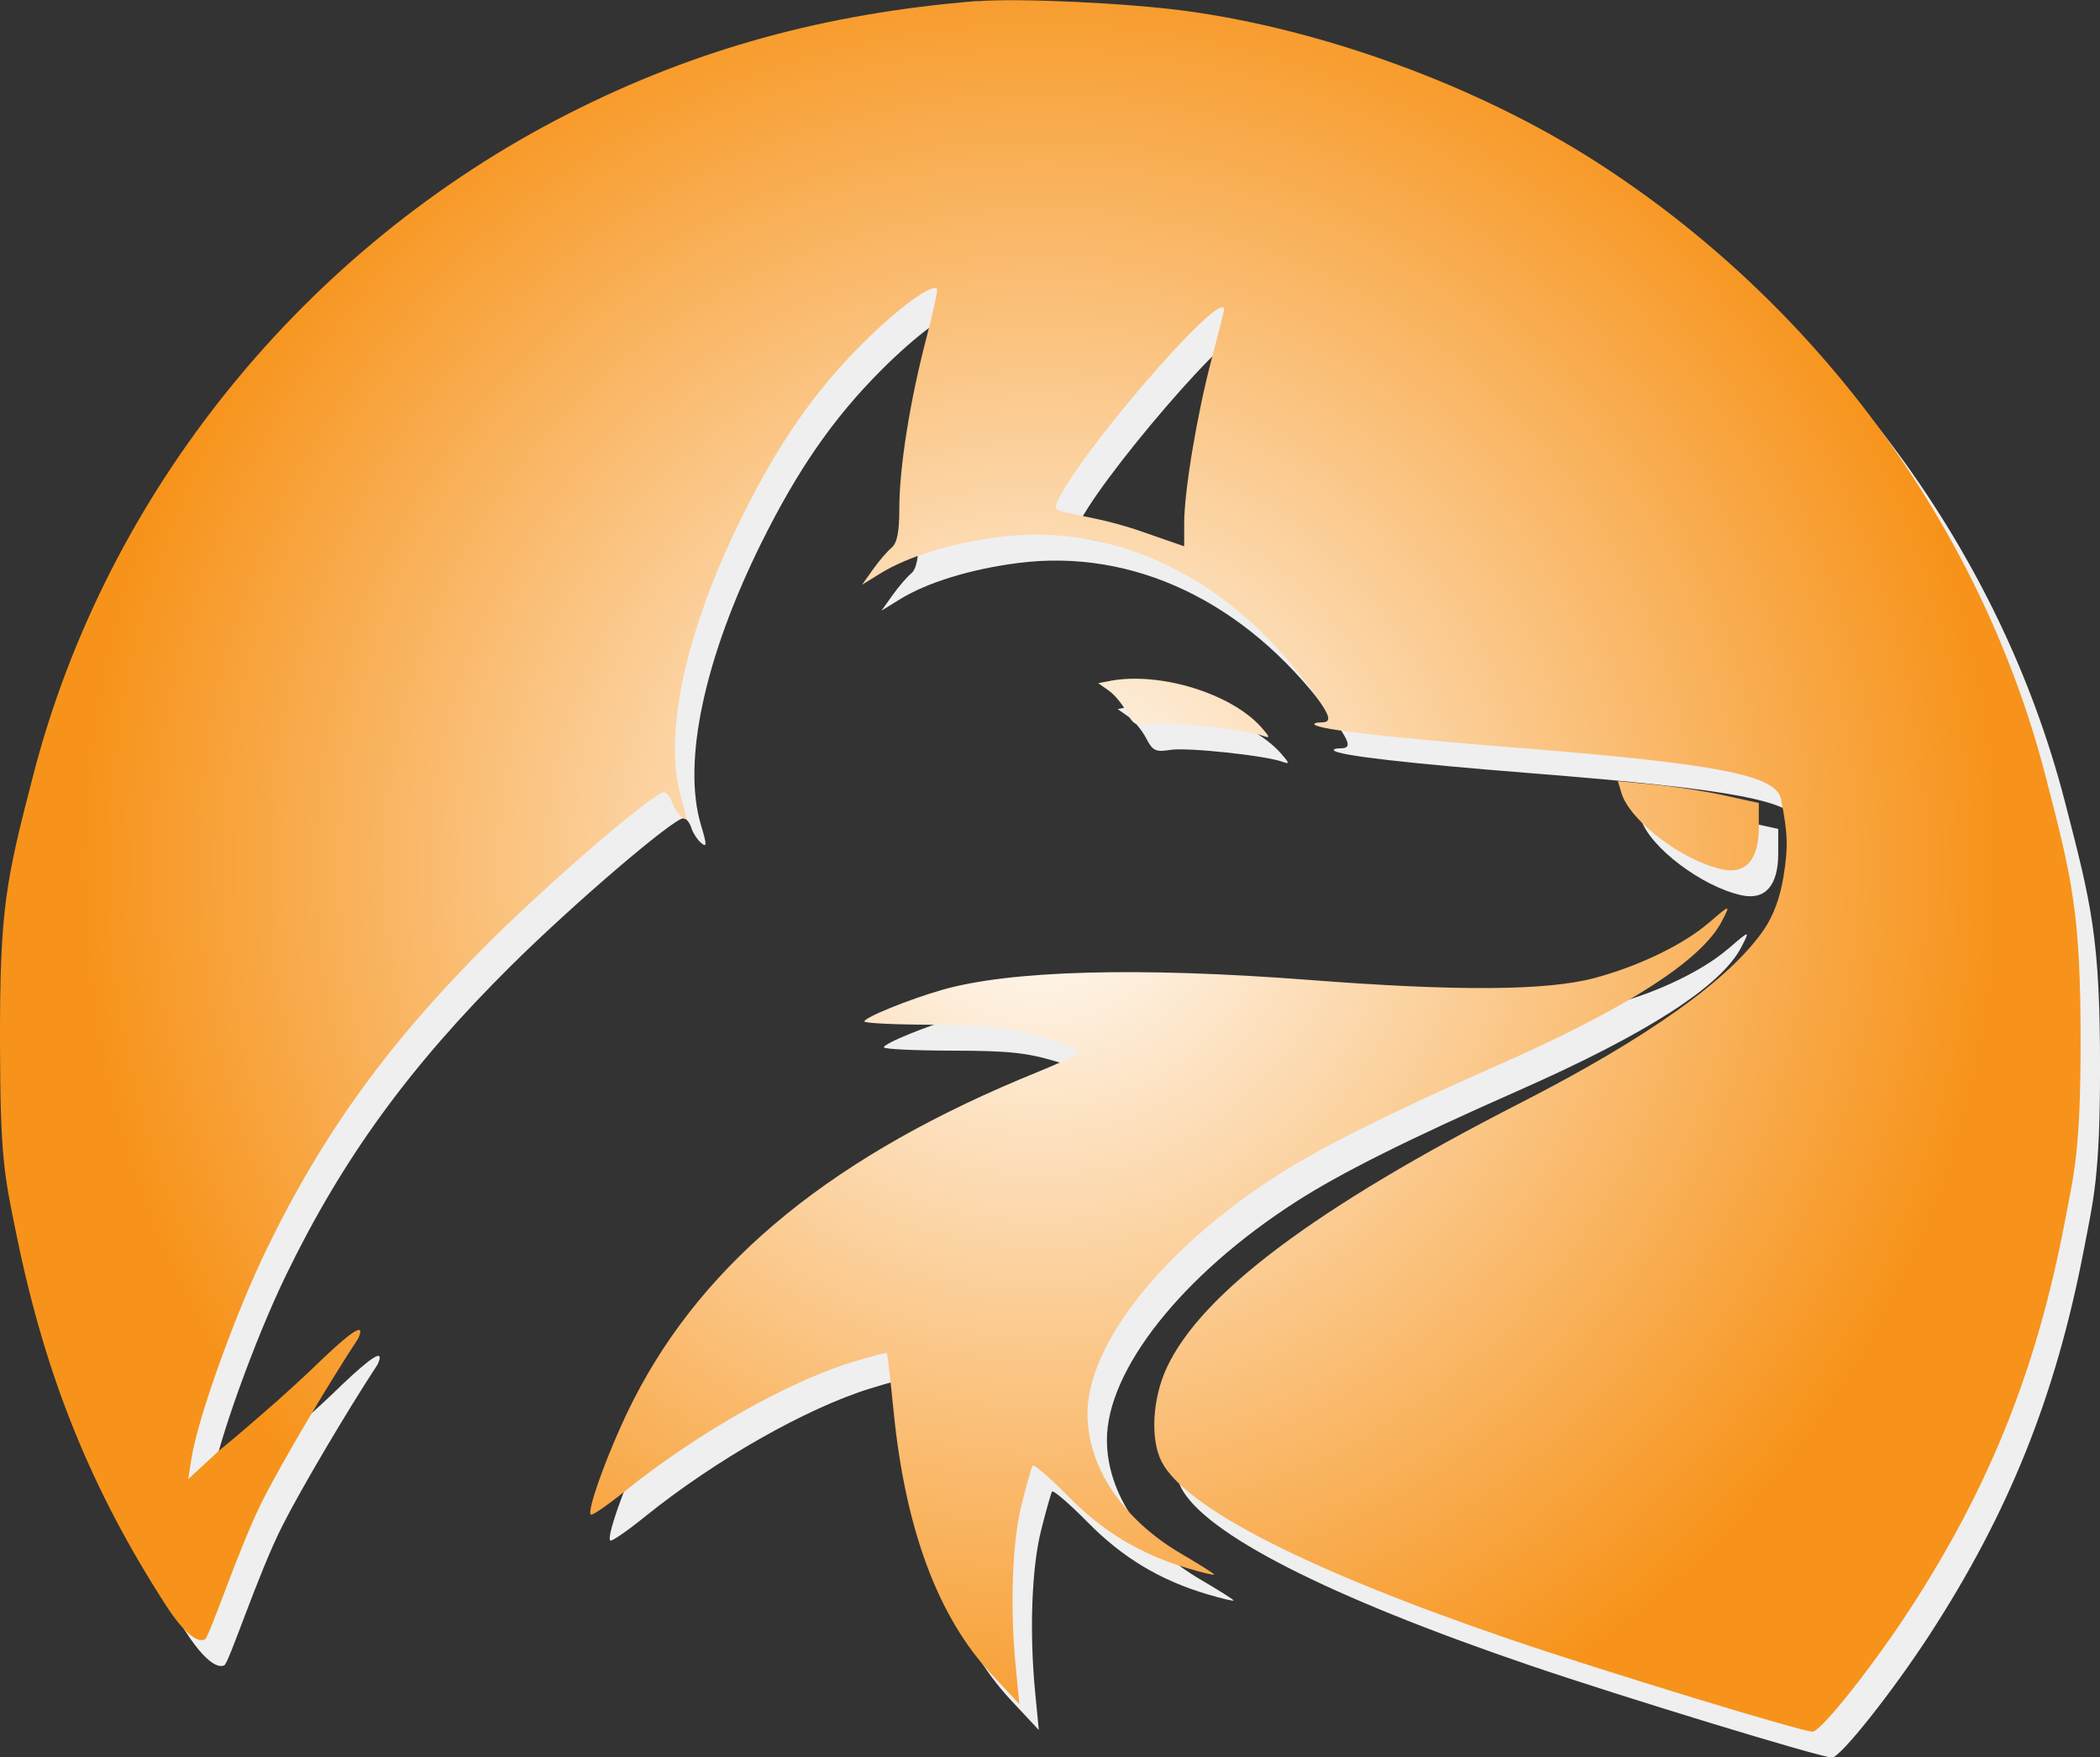 <?xml version="1.0" encoding="UTF-8"?>
<svg id="katman_2" data-name="katman 2" xmlns="http://www.w3.org/2000/svg" xmlns:xlink="http://www.w3.org/1999/xlink" viewBox="0 0 648.15 542.5">
  <rect x="0" y="0" width="648.15" height="542.5" fill="#333333" stroke="none"/>
  <defs>
    <style>
      .cls-1 {
        fill: url(#Adsız_degrade_45);
        fill-rule: evenodd;
      }

      .cls-2 {
        fill: #efefef;
      }
    </style>
    <radialGradient id="Adsız_degrade_45" data-name="Adsız degrade 45" cx="321.07" cy="267.25" fx="321.07" fy="267.25" r="295.39" gradientUnits="userSpaceOnUse">
      <stop offset="0" stop-color="#fff"/>
      <stop offset="1" stop-color="#f7931a"/>
    </radialGradient>
  </defs>
  <g id="katman_1" data-name="katman 1">
    <g>
      <path id="CompoundPath_1" data-name="CompoundPath 1" class="cls-2" d="M307.48,8.32c-46.95,3.85-86.76,14.83-125.98,34.74C100,84.45,38.86,159.97,16.29,247.16c-8.43,32.57-10.37,41.13-10.29,82.44.07,35.86,1.25,40.85,5.19,60.09,8.9,43.38,22.92,78.06,46.03,113.87,8.35,12.93,11.63,10.58,11.98,10.52,1.33-.25,10.41-28.22,18-43.18,5.85-11.53,19.78-35.12,29.36-49.73,2.41-5.33-2.07-2.16-10.81,6.11-4.58,4.42-5.85,5.64-13.73,12.76-4.78,4.22-12.86,11.24-18.46,15.81l-9.49,8.78,1.05-6.57c1.99-12.51,13.45-44.4,23.13-64.37,17.51-36.1,38.19-64.55,69.52-95.62,19.29-19.13,50.12-45.5,53.2-45.5.8,0,1.87,1.32,2.39,2.95.52,1.62,1.89,3.74,3.06,4.71,1.79,1.48,1.78.61-.06-5.5-5.85-19.44,1.04-51.67,18.64-87.17,11.2-22.59,22.2-38.46,36.87-53.18,10.95-10.99,21.67-18.9,23.33-17.24.3.3-1.17,7.12-3.27,15.15-5.07,19.38-8.36,40.02-8.36,52.58,0,7.33-.68,10.78-2.39,12.2-1.31,1.09-3.9,4.1-5.74,6.7l-3.36,4.72,5.59-3.45c8.5-5.25,21.87-9.36,36.58-11.25,35.43-4.54,69.96,11.86,94.94,45.1,7.63,10.16,8.35,12.11,4.44,12.11-1.41,0-2.26.31-1.88.69,1.53,1.53,22.72,3.97,60.75,6.99,63.62,5.06,81.71,8.54,83.2,16.03,2.1,10.58,2.24,14.68.79,23.72-1.06,6.63-3.13,12.25-6.1,16.58-10.59,15.39-35.8,33.33-75.03,53.41-63.23,32.36-98.56,58.8-109.25,81.78-4.45,9.55-5.13,22.15-1.58,29.02,7.39,14.28,45.41,33.65,107.83,54.93,28.76,9.8,89.71,28.4,93.08,28.4,2.54,0,18.55-20.15,30.02-37.78,24.56-37.77,39.02-73.82,47.7-118.96,3.07-15.95,4.98-22.87,5-55.8.02-40.42-2.57-50.57-10.91-82.79-19.82-76.57-70.57-145.76-139.03-189.54-36.01-23.03-83.48-40.47-125.95-46.27-18.13-2.48-52.09-4.06-64.77-3.02M383.82,103.6c0,.35-1.71,7.11-3.81,15.04-4.53,17.12-8.51,40.9-8.52,50.85v7.15s-12.73-4.43-12.73-4.43c-5.82-2.03-10.53-3.21-13.99-3.95-1.05-.22-4.31-.92-5.5-1.17-5.95-1.26-8.06-1.3-7.25-3.43,5.31-13.83,51.79-67.74,51.79-60.06M348.58,218.2l-3.63.69,3.25,2.28c1.79,1.25,4.29,4.28,5.55,6.72,2.02,3.9,2.93,4.34,7.51,3.59,5.09-.83,29.25,1.74,34.55,3.67,2.28.83,2.21.46-.42-2.54-9.25-10.51-31.41-17.34-46.81-14.42M506.44,252.77c2.6,8.64,18.83,20.95,31.12,23.6,7.27,1.57,11.28-3.01,11.28-12.9v-7.59l-10.41-2.3c-5.72-1.27-15.51-2.79-21.75-3.38l-11.34-1.08,1.1,3.64M533.42,292.84c-7.71,6.69-21.6,13.41-35.25,17.06-14.74,3.94-42.34,4.13-87.93.61-52.66-4.06-92.52-2.98-113.55,3.08-10.3,2.97-23.91,8.5-23.9,9.72,0,.54,9.54,1,21.21,1.02,17.83.03,23.1.62,33.15,3.7,6.57,2.01,11.95,4.11,11.95,4.67s-5.72,3.33-12.72,6.17c-62.47,25.32-102.66,57.88-124.76,101.09-6.97,13.63-14.65,34.22-13.28,35.6.38.39,5.14-2.88,10.57-7.26,21.82-17.6,49.92-33.59,69.86-39.74,5.85-1.81,10.79-3.1,10.96-2.88.17.22,1.11,8.39,2.09,18.14,3.62,36.28,13.69,63.32,30.16,80.97l8.64,9.25-1.12-11.57c-1.82-18.67-1.09-38.5,1.84-50.12,1.5-5.94,3.01-11.29,3.35-11.89.35-.6,5.29,3.64,10.99,9.43,10.78,10.96,22.32,17.9,36.96,22.25,4.45,1.32,8.1,2.19,8.1,1.92s-4.61-3.18-10.23-6.47c-17.92-10.48-28.82-26.72-28.87-43-.07-21.64,23.26-51.07,58.38-73.64,13.76-8.84,34.58-19.25,68.63-34.29,39.79-17.58,62.56-32.24,68.79-44.28,2.75-5.31,2.66-5.3-4.01.49"/>
      <path id="CompoundPath_1-2" data-name="CompoundPath 1" class="cls-1" d="M301.48.32c-46.95,3.85-86.76,14.83-125.98,34.74C94,76.45,32.86,151.97,10.29,239.16,1.86,271.73-.08,280.29,0,321.6c.07,35.86,1.25,40.85,5.19,60.09,8.9,43.38,22.92,78.06,46.03,113.87,8.35,12.93,11.63,10.58,11.98,10.52,1.33-.25,10.41-28.22,18-43.18,5.85-11.53,19.78-35.12,29.36-49.73,2.41-5.33-2.07-2.16-10.81,6.11-4.58,4.42-5.85,5.64-13.73,12.76-4.78,4.22-12.86,11.24-18.46,15.81l-9.49,8.78,1.05-6.57c1.99-12.51,13.45-44.4,23.13-64.37,17.51-36.1,38.19-64.55,69.52-95.62,19.29-19.13,50.12-45.5,53.2-45.5.8,0,1.87,1.32,2.39,2.95.52,1.62,1.89,3.74,3.06,4.71,1.79,1.48,1.78.61-.06-5.5-5.85-19.44,1.04-51.67,18.64-87.17,11.2-22.59,22.2-38.46,36.87-53.18,10.95-10.99,21.67-18.9,23.33-17.24.3.3-1.17,7.12-3.27,15.15-5.07,19.38-8.36,40.02-8.36,52.58,0,7.33-.68,10.78-2.39,12.2-1.31,1.09-3.9,4.1-5.74,6.7l-3.36,4.72,5.59-3.45c8.5-5.25,21.87-9.36,36.58-11.25,35.43-4.54,69.96,11.86,94.94,45.1,7.63,10.16,8.35,12.11,4.44,12.11-1.41,0-2.26.31-1.88.69,1.53,1.53,22.72,3.97,60.75,6.99,63.62,5.06,81.71,8.54,83.2,16.03,2.1,10.58,2.24,14.68.79,23.72-1.06,6.63-3.13,12.25-6.1,16.58-10.59,15.39-35.8,33.33-75.03,53.41-63.23,32.36-98.56,58.8-109.25,81.78-4.45,9.55-5.13,22.15-1.58,29.02,7.39,14.28,45.41,33.65,107.83,54.93,28.76,9.8,89.71,28.4,93.08,28.4,2.54,0,18.55-20.15,30.02-37.78,24.56-37.77,39.02-73.82,47.7-118.96,3.07-15.95,4.98-22.87,5-55.8.02-40.42-2.57-50.57-10.91-82.79-19.82-76.57-70.57-145.76-139.03-189.54-36.01-23.03-83.48-40.47-125.95-46.27-18.13-2.48-52.09-4.06-64.77-3.02M377.82,95.6c0,.35-1.71,7.11-3.81,15.04-4.53,17.12-8.51,40.9-8.52,50.85v7.15s-12.73-4.43-12.73-4.43c-5.82-2.03-10.53-3.21-13.99-3.95-1.05-.22-4.31-.92-5.5-1.17-5.95-1.26-8.06-1.3-7.25-3.43,5.31-13.83,51.79-67.74,51.79-60.06M342.58,210.2l-3.63.69,3.25,2.28c1.79,1.25,4.29,4.28,5.55,6.72,2.02,3.9,2.93,4.34,7.51,3.59,5.09-.83,29.25,1.74,34.55,3.67,2.28.83,2.21.46-.42-2.54-9.25-10.51-31.41-17.34-46.81-14.42M500.44,244.77c2.6,8.64,18.83,20.95,31.12,23.6,7.27,1.57,11.28-3.01,11.28-12.9v-7.59l-10.41-2.3c-5.72-1.27-15.51-2.79-21.75-3.38l-11.34-1.08,1.1,3.64M527.42,284.84c-7.71,6.69-21.6,13.41-35.25,17.06-14.74,3.94-42.34,4.13-87.93.61-52.66-4.06-92.52-2.98-113.55,3.08-10.3,2.97-23.91,8.5-23.9,9.72,0,.54,9.54,1,21.21,1.02,17.83.03,23.1.62,33.15,3.7,6.57,2.01,11.95,4.11,11.95,4.67s-5.72,3.33-12.72,6.17c-62.47,25.32-102.66,57.88-124.76,101.09-6.97,13.63-14.65,34.22-13.28,35.6.38.39,5.14-2.88,10.57-7.26,21.82-17.6,49.92-33.59,69.86-39.74,5.85-1.81,10.79-3.1,10.96-2.88.17.22,1.11,8.39,2.09,18.14,3.62,36.28,13.69,63.32,30.16,80.97l8.64,9.25-1.12-11.57c-1.82-18.67-1.09-38.5,1.84-50.12,1.5-5.94,3.01-11.29,3.35-11.89.35-.6,5.29,3.64,10.99,9.43,10.78,10.96,22.32,17.9,36.96,22.25,4.45,1.32,8.1,2.19,8.1,1.92s-4.61-3.18-10.23-6.47c-17.92-10.48-28.82-26.72-28.87-43-.07-21.64,23.26-51.07,58.38-73.64,13.76-8.84,34.58-19.25,68.63-34.29,39.79-17.58,62.56-32.24,68.79-44.28,2.75-5.31,2.66-5.3-4.01.49"/>
    </g>
  </g>
</svg>